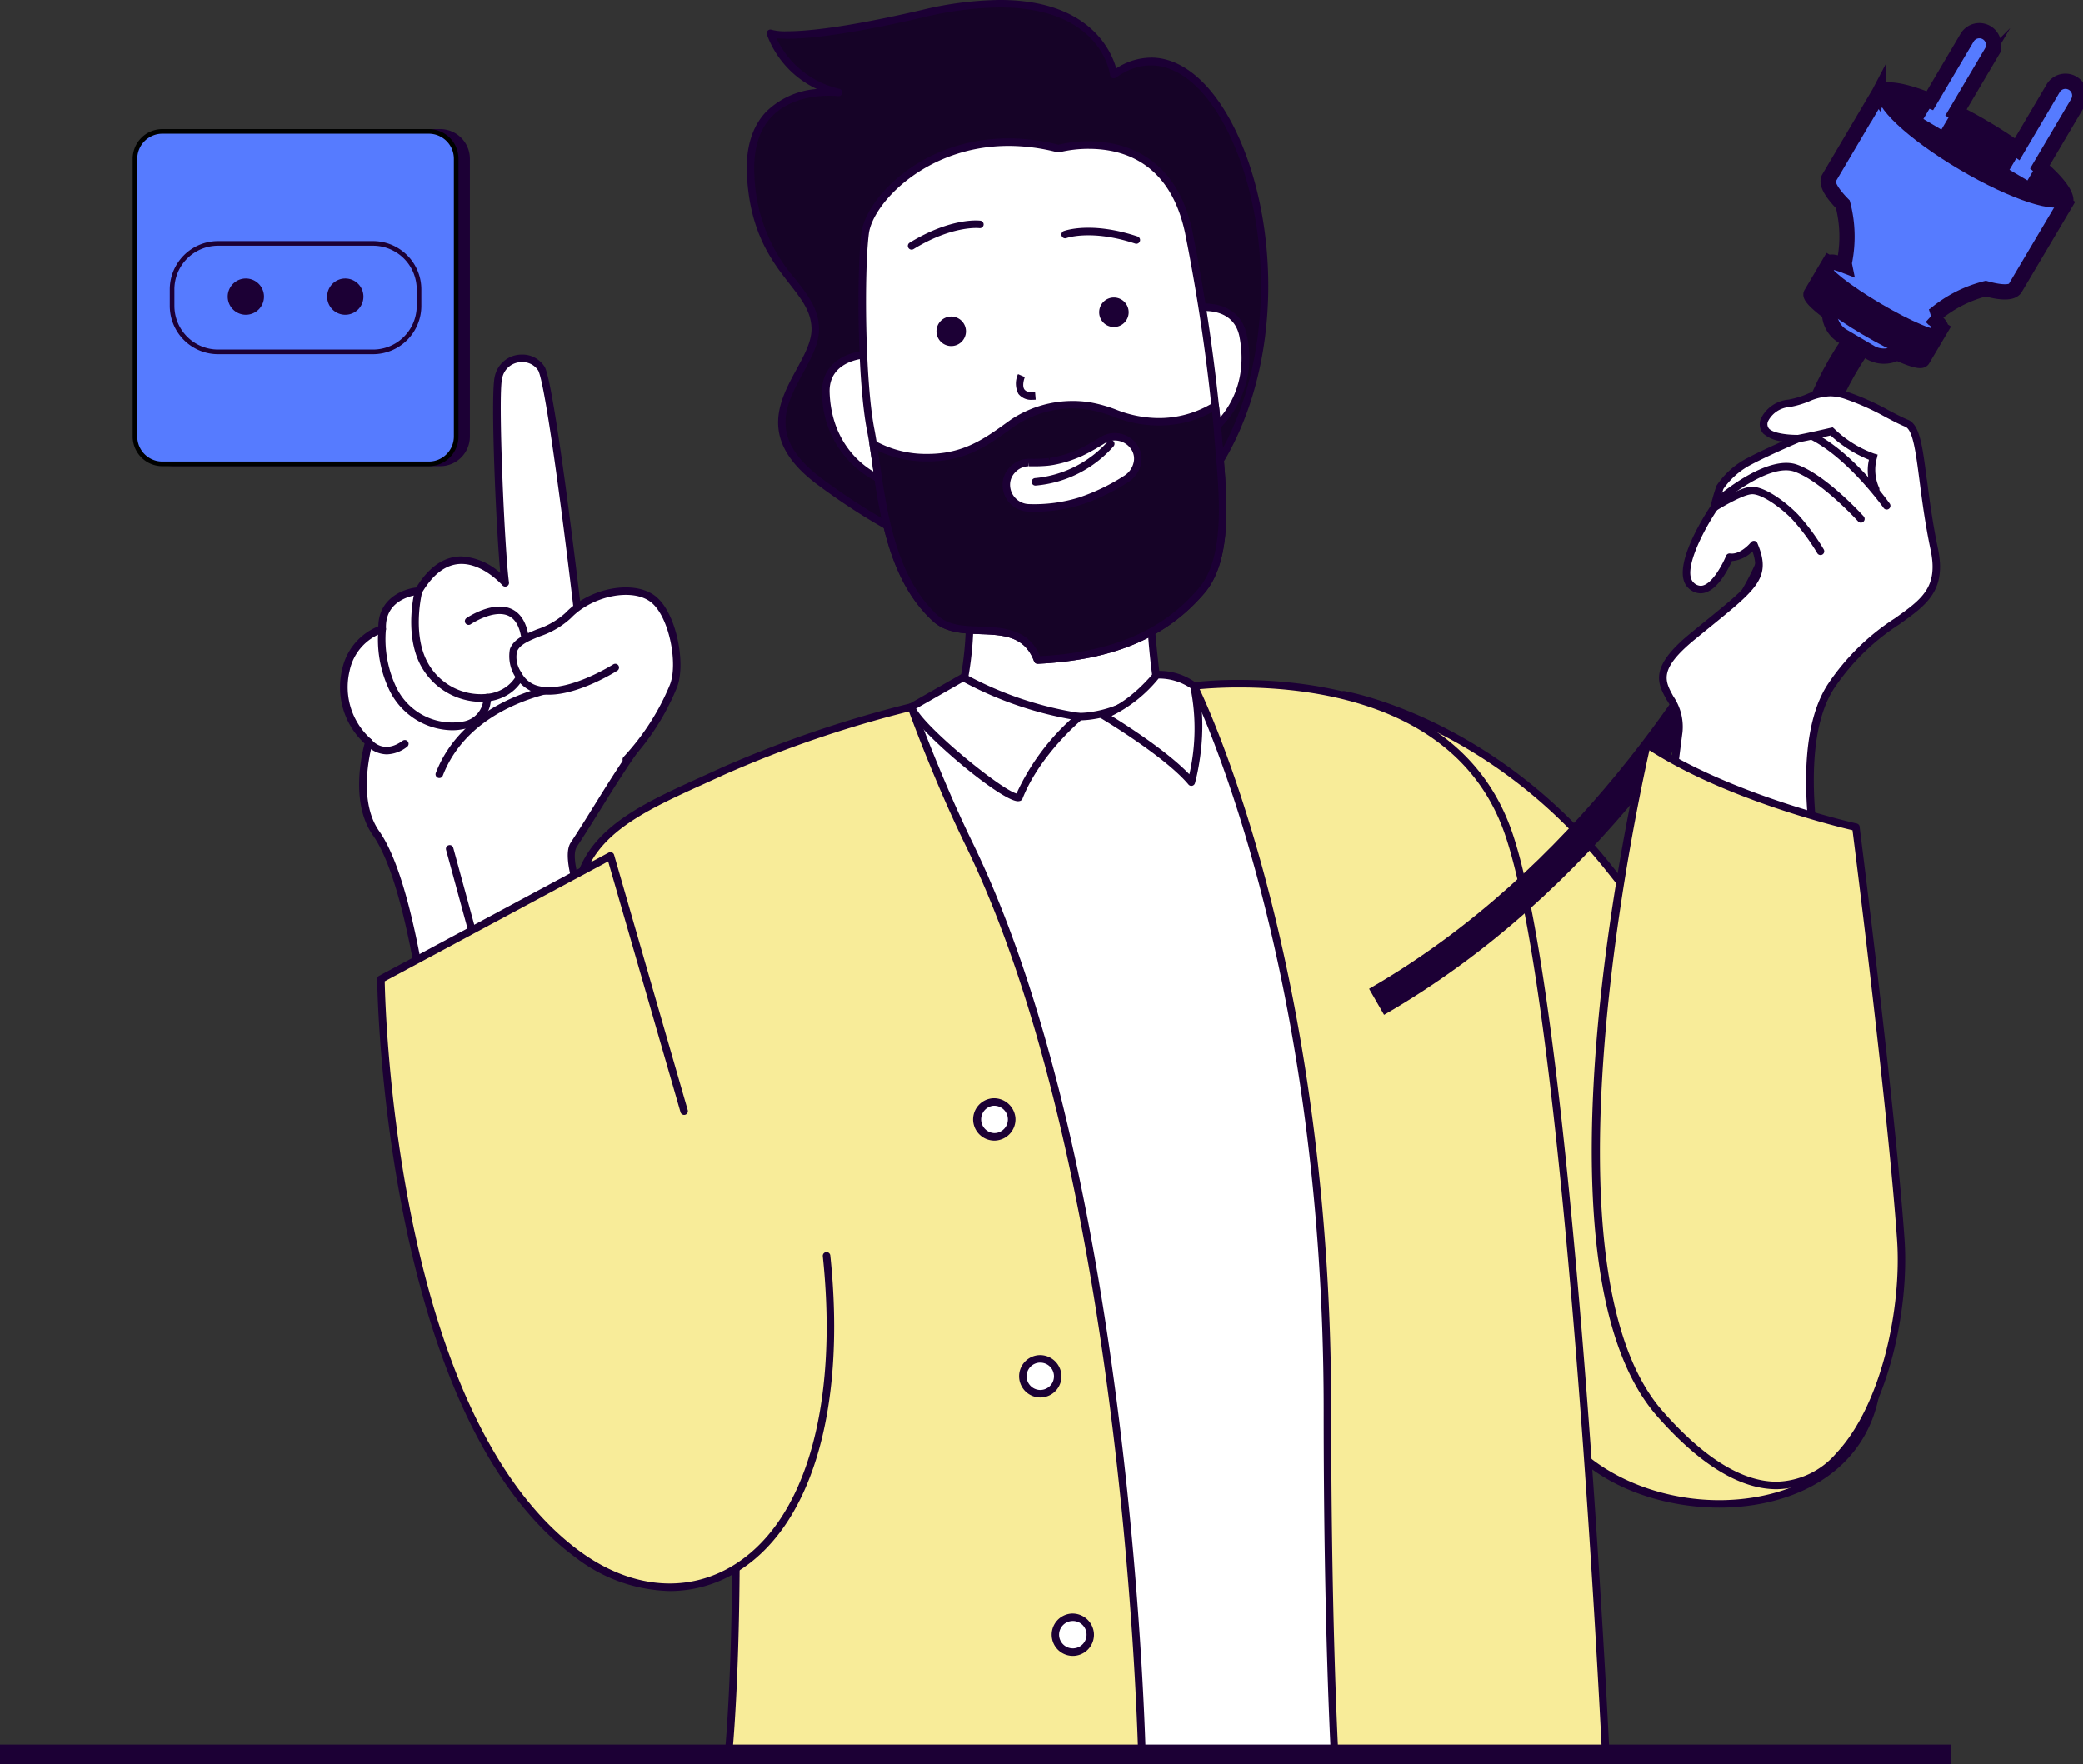 <svg xmlns="http://www.w3.org/2000/svg" xmlns:xlink="http://www.w3.org/1999/xlink" id="Group_1081" data-name="Group 1081" width="273.194" height="231.338" viewBox="0 0 273.194 231.338"><rect x="0" y="0" width="273.194" height="231.338" fill="#333333" stroke="none"/><defs><clipPath id="clip-path"><path id="Path_3510" data-name="Path 3510" d="M0,0H273.194V231.338H0Z" fill="none"></path></clipPath></defs><g id="Mask_Group_31" data-name="Mask Group 31" clip-path="url(#clip-path)"><path id="Path_3427" data-name="Path 3427" d="M47.343,39.283H82.287a3.59,3.59,0,0,1,3.59,3.59V79.292a3.59,3.59,0,0,1-3.59,3.59H47.343a3.59,3.59,0,0,1-3.59-3.59V42.873a3.59,3.59,0,0,1,3.59-3.59" transform="translate(-24.55 -22.042)" fill="#1c0035"></path><path id="Path_3428" data-name="Path 3428" d="M43.064,42.486V78.905A3.9,3.9,0,0,0,46.956,82.8H81.9a3.9,3.9,0,0,0,3.892-3.893V42.486A3.9,3.9,0,0,0,81.9,38.594H46.956a3.9,3.9,0,0,0-3.892,3.892m.605,0A3.291,3.291,0,0,1,46.956,39.2H81.9a3.289,3.289,0,0,1,3.285,3.287V78.905A3.289,3.289,0,0,1,81.9,82.192H46.956a3.291,3.291,0,0,1-3.287-3.287Z" transform="translate(-24.164 -21.656)" fill="#1c0035"></path><path id="Path_3429" data-name="Path 3429" d="M43.933,39.283H78.877a3.59,3.59,0,0,1,3.59,3.59V79.292a3.59,3.59,0,0,1-3.59,3.59H43.933a3.59,3.59,0,0,1-3.59-3.59V42.873a3.59,3.59,0,0,1,3.59-3.59" transform="translate(-22.637 -22.042)" fill="#567bff"></path><path id="Path_3430" data-name="Path 3430" d="M39.654,42.486V78.905A3.9,3.9,0,0,0,43.546,82.8H78.49a3.9,3.9,0,0,0,3.892-3.893V42.486a3.9,3.9,0,0,0-3.892-3.892H43.546a3.9,3.9,0,0,0-3.892,3.892m.605,0A3.291,3.291,0,0,1,43.546,39.2H78.49a3.291,3.291,0,0,1,3.287,3.287V78.905a3.291,3.291,0,0,1-3.287,3.287H43.546a3.291,3.291,0,0,1-3.287-3.287Z" transform="translate(-22.25 -21.656)" fill="#000100"></path><path id="Path_3431" data-name="Path 3431" d="M57.466,72.748H77.794a6.031,6.031,0,0,1,6.031,6.03v2.164a6.032,6.032,0,0,1-6.031,6.031H57.466a6.03,6.03,0,0,1-6.029-6.031V78.778a6.029,6.029,0,0,1,6.029-6.03" transform="translate(-28.862 -40.82)" fill="#567bff"></path><path id="Path_3432" data-name="Path 3432" d="M50.742,78.392v2.164a6.341,6.341,0,0,0,6.334,6.334H77.4a6.341,6.341,0,0,0,6.334-6.334V78.392A6.34,6.34,0,0,0,77.4,72.059H57.076a6.34,6.34,0,0,0-6.334,6.333m.607,0a5.734,5.734,0,0,1,5.726-5.727H77.4a5.734,5.734,0,0,1,5.729,5.727v2.164A5.734,5.734,0,0,1,77.4,86.282H57.076a5.733,5.733,0,0,1-5.726-5.727Z" transform="translate(-28.472 -40.433)" fill="#1c0035"></path><path id="Path_3433" data-name="Path 3433" d="M100.536,83.926A2.075,2.075,0,1,1,98.461,86a2.075,2.075,0,0,1,2.075-2.075" transform="translate(-55.248 -47.092)" fill="#1c0035"></path><path id="Path_3434" data-name="Path 3434" d="M97.772,85.613a2.378,2.378,0,1,0,2.377-2.377,2.38,2.38,0,0,0-2.377,2.377m.605,0a1.772,1.772,0,1,1,1.772,1.773,1.773,1.773,0,0,1-1.772-1.773" transform="translate(-54.861 -46.705)" fill="#1c0035"></path><path id="Path_3435" data-name="Path 3435" d="M70.824,83.926A2.075,2.075,0,1,1,68.749,86a2.077,2.077,0,0,1,2.075-2.075" transform="translate(-38.576 -47.092)" fill="#1c0035"></path><path id="Path_3436" data-name="Path 3436" d="M68.059,85.613a2.378,2.378,0,1,0,2.377-2.377,2.381,2.381,0,0,0-2.377,2.377m.607,0a1.771,1.771,0,1,1,1.77,1.773,1.773,1.773,0,0,1-1.77-1.773" transform="translate(-38.189 -46.705)" fill="#1c0035"></path><path id="Path_3437" data-name="Path 3437" d="M271.919,10.417s-1.609-13.444-25.046-8c-16.935,3.936-19.991,2.587-19.991,2.587a12.4,12.4,0,0,0,8.938,7.762S223.587,11.24,224.293,23.7s8.351,14.229,8.47,19.99-10.349,11.995.587,20.109,35.363,22.731,51.506-1.176C300.495,39.463,286.5-.049,271.919,10.417" transform="translate(-125.837 -0.629)" fill="#160327"></path><path id="Path_3438" data-name="Path 3438" d="M276.18,7.567a8.527,8.527,0,0,0-4.566,1.413C270.978,6.7,268.107,0,256.33,0a45.7,45.7,0,0,0-10.2,1.311c-9.95,2.312-15.082,2.8-17.635,2.8a7.17,7.17,0,0,1-2.044-.181.492.492,0,0,0-.669.6,12.676,12.676,0,0,0,6.553,7.151,10.591,10.591,0,0,0-6.653,2.99c-1.871,1.977-2.714,4.816-2.508,8.439.424,7.5,3.3,11.2,5.618,14.171,1.568,2.011,2.8,3.6,2.848,5.8.035,1.686-.946,3.486-1.984,5.39-2.254,4.14-5.061,9.294,2.77,15.1,10.733,7.965,20.635,12,29.432,12h0c9.154,0,16.816-4.474,22.774-13.3,9.336-13.828,8.4-34.344,2.108-46.19-2.919-5.491-6.67-8.518-10.564-8.518m7.64,54.157c-5.763,8.538-13.15,12.868-21.958,12.866h0c-8.462,0-18.434-4.085-28.845-11.807-7.145-5.3-4.779-9.644-2.492-13.843,1.1-2.023,2.144-3.934,2.1-5.881-.052-2.531-1.444-4.317-3.053-6.387a21.748,21.748,0,0,1-5.416-13.622c-.187-3.342.565-5.936,2.239-7.709,2.276-2.407,5.715-2.768,7.563-2.768a10.261,10.261,0,0,1,1.17.057.5.5,0,0,0,.546-.4.489.489,0,0,0-.372-.565,12.065,12.065,0,0,1-8.252-6.632c1.869.193,6.891.126,19.307-2.758A44.639,44.639,0,0,1,256.33.985c13.219,0,14.432,8.5,14.476,8.863a.491.491,0,0,0,.775.34c4.962-3.564,10.354-1.059,14.3,6.359,6.159,11.588,7.075,31.657-2.056,45.177" transform="translate(-125.21 -0.001)" fill="#1c0035"></path><path id="Path_3439" data-name="Path 3439" d="M357.275,91.927l2.2,16.029s5.6-4.061,4.063-12.3c-.886-4.733-6.259-3.733-6.259-3.733" transform="translate(-200.471 -51.532)" fill="#fff"></path><path id="Path_3440" data-name="Path 3440" d="M356.554,90.8a.492.492,0,1,0,.182.967c.2-.036,4.9-.863,5.682,3.34,1.46,7.812-3.649,11.649-3.867,11.808a.492.492,0,0,0,.578.8,13.009,13.009,0,0,0,4.256-12.785c-.767-4.128-4.808-4.5-6.831-4.127" transform="translate(-199.841 -50.883)" fill="#1c0035"></path><path id="Path_3441" data-name="Path 3441" d="M299.724,204.659c-7.1-3.365-28-2.889-39.426,2.382s-8.927,16.585-5.486,30.961c3.522,14.7,19.587,36.238,20.2,64.786s-.92,41.7-.92,41.7h54.33s6.837-77.828-14.538-121.679c-4.264-8.747-10.069-16.21-14.159-18.146" transform="translate(-141.357 -113.637)" fill="#fff"></path><path id="Path_3442" data-name="Path 3442" d="M299.29,203.583c-2.932-1.386-8.247-2.183-14.588-2.183-9.479,0-19.158,1.75-25.256,4.565-11.98,5.527-9.1,17.574-5.756,31.52,1.193,4.99,3.777,10.664,6.765,17.234,5.8,12.741,13.014,28.6,13.419,47.448.606,28.175-.9,41.5-.916,41.633a.476.476,0,0,0,.119.381.492.492,0,0,0,.368.165h54.33a.49.49,0,0,0,.489-.448c.068-.78,6.6-78.465-14.586-121.939-4.314-8.851-10.23-16.407-14.389-18.376m28.03,139.779h-53.33c.273-2.779,1.408-16.138.866-41.215-.409-19.056-7.671-35.013-13.505-47.835-2.969-6.525-5.535-12.16-6.707-17.057-3.238-13.525-6.033-25.2,5.213-30.4,5.977-2.759,15.5-4.474,24.845-4.474,6.2,0,11.365.762,14.168,2.088,3.972,1.882,9.7,9.25,13.923,17.921,20.232,41.507,15.034,114.545,14.527,120.971" transform="translate(-140.71 -113.008)" fill="#1c0035"></path><path id="Path_3443" data-name="Path 3443" d="M246.782,110.981c.312,8.37,6.666,11.1,6.666,11.1l-1.382-16.119s-5.464.2-5.284,5.018" transform="translate(-138.47 -59.457)" fill="#fff"></path><path id="Path_3444" data-name="Path 3444" d="M253.017,121c-.251-.108-6.077-2.728-6.372-10.669-.16-4.259,4.609-4.5,4.812-4.508a.491.491,0,0,0,.47-.511.459.459,0,0,0-.509-.472c-2.057.077-5.912,1.332-5.756,5.528a13.01,13.01,0,0,0,6.963,11.534.445.445,0,0,0,.195.041.492.492,0,0,0,.2-.942" transform="translate(-137.841 -58.826)" fill="#1c0035"></path><path id="Path_3445" data-name="Path 3445" d="M312.028,173.975l-23.7,3.019a43.911,43.911,0,0,1-1.078,11.517s10.438,3.682,16.7,3.021a15.232,15.232,0,0,0,8.977-4.342s-1.256-9.44-.9-13.215" transform="translate(-161.177 -97.619)" fill="#fff"></path><path id="Path_3446" data-name="Path 3446" d="M311.888,173.393a.486.486,0,0,0-.145-.4.5.5,0,0,0-.407-.136l-23.706,3.021a.5.5,0,0,0-.427.522,43.723,43.723,0,0,1-1.065,11.37.488.488,0,0,0,.314.576c.364.128,8.942,3.127,15.242,3.127a15.5,15.5,0,0,0,1.674-.083,15.749,15.749,0,0,0,9.263-4.47.491.491,0,0,0,.152-.424c-.014-.1-1.243-9.427-.895-13.1m-8.622,17.018a14.877,14.877,0,0,1-1.572.078c-5.365,0-12.7-2.331-14.5-2.933a44.625,44.625,0,0,0,1.014-10.761l22.659-2.887a95.458,95.458,0,0,0,.908,12.461,14.7,14.7,0,0,1-8.507,4.041" transform="translate(-160.548 -96.989)" fill="#1c0035"></path><path id="Path_3447" data-name="Path 3447" d="M300.488,54.267c-3.19-14.866-17.1-10.923-17.1-10.923-14.72-3.8-24.7,6.028-25.347,11.078s-.507,19.5.725,25.8c1.334,6.813,1.563,18.45,8.55,24.78,3.6,3.268,11.006-.855,13.343,5.406,8.481-.4,15.983-2.616,21.5-9.066,4.091-4.786,2.584-14.471,2.11-21.12a247.736,247.736,0,0,0-3.784-25.95" transform="translate(-144.577 -23.843)" fill="#fff"></path><path id="Path_3448" data-name="Path 3448" d="M304.126,79.554a249.228,249.228,0,0,0-3.792-26.019c-2.2-10.255-9.46-11.785-13.592-11.785a16.941,16.941,0,0,0-3.989.458,26.546,26.546,0,0,0-6.514-.837c-11.636,0-18.764,8.046-19.318,12.36-.652,5.038-.541,19.479.728,25.952.255,1.306.474,2.81.7,4.4,1,6.871,2.235,15.426,8,20.65,1.633,1.481,3.926,1.566,6.144,1.648,2.991.111,5.821.216,7.069,3.567a.493.493,0,0,0,.461.32h.022c9.915-.467,16.858-3.4,21.852-9.239,3.7-4.327,3.006-12.336,2.449-18.771-.082-.941-.16-1.848-.223-2.7m-2.973,20.834c-4.747,5.549-11.365,8.377-20.8,8.879-1.546-3.636-4.875-3.76-7.818-3.87-2.137-.08-4.156-.154-5.52-1.393-5.5-4.988-6.714-13.347-7.688-20.064-.232-1.6-.453-3.116-.711-4.447-1.23-6.271-1.347-20.774-.721-25.638.5-3.9,7.435-11.5,18.343-11.5a25.6,25.6,0,0,1,6.393.838.476.476,0,0,0,.255,0,15.858,15.858,0,0,1,3.855-.455c4.687,0,10.677,1.91,12.63,11.007a248.488,248.488,0,0,1,3.775,25.882c.058.861.14,1.774.221,2.72.539,6.25,1.213,14.033-2.216,18.044" transform="translate(-143.942 -23.214)" fill="#1c0035"></path><path id="Path_3449" data-name="Path 3449" d="M305.791,121.1a14.032,14.032,0,0,1-7.634,2.086c-3.766,0-5.906-1.6-8.8-2.058a13.969,13.969,0,0,0-10.114,2.195c-3.179,2.287-6.064,4.569-11.179,4.569a14.228,14.228,0,0,1-7.138-1.781c1.1,6.917,1.843,17.124,8.223,22.909,3.606,3.268,11.008-.858,13.345,5.408,8.481-.4,15.983-2.618,21.5-9.067,4.091-4.786,2.584-14.471,2.11-21.12-.059-.858-.169-1.93-.312-3.14m-11.632,9.555a26.885,26.885,0,0,1-6.112,2.943,20.472,20.472,0,0,1-6.683.877,3.035,3.035,0,0,1-2.976-2.972,3,3,0,0,1,2.976-2.976c.537.015,1.078.014,1.617-.013.243-.011.483-.027.726-.049.06-.006.22-.024.359-.04s.351-.054.418-.066c.223-.041.449-.087.669-.138.444-.1.881-.22,1.313-.359s.836-.307,1.254-.456c.063-.03.128-.061.195-.089q.322-.149.637-.309c.892-.449,1.756-.957,2.605-1.49a2.974,2.974,0,1,1,3,5.135" transform="translate(-146.408 -67.869)" fill="#160327"></path><path id="Path_3450" data-name="Path 3450" d="M312.6,129.828c-.963.605-1.78,1.072-2.566,1.467-.205.1-.413.2-.617.3l-.641.252c-.251.1-.5.19-.758.272q-.624.2-1.271.348c-.215.05-.431.1-.648.134l-.316.051.076.485-.23-.465-.262.029c-.236.02-.473.036-.707.047-.528.027-1.056.027-1.583.014H303a3.437,3.437,0,0,0-2.454,1.1,3.287,3.287,0,0,0-.948,2.391,3.506,3.506,0,0,0,3.452,3.443c.206,0,.414.007.619.007a20.557,20.557,0,0,0,6.225-.907,27.264,27.264,0,0,0,6.223-3,3.7,3.7,0,0,0,1.629-2.322,3.183,3.183,0,0,0-.407-2.428,3.584,3.584,0,0,0-4.743-1.217m4.189,3.431a2.747,2.747,0,0,1-1.189,1.7,26.23,26.23,0,0,1-6,2.889,19.97,19.97,0,0,1-6.523.856,2.539,2.539,0,0,1-2.493-2.5,2.3,2.3,0,0,1,.675-1.667,2.454,2.454,0,0,1,1.744-.794v-.493l.05.493c.553.016,1.1.013,1.653-.014.253-.011.5-.029.747-.05l.286-.031c.007,0,.188-.025.195-.027l.342-.054c.232-.043.463-.091.691-.143q.685-.155,1.351-.369c.273-.088.539-.189.81-.291l.7-.276q.328-.153.65-.315c.816-.409,1.657-.891,2.646-1.512a2.581,2.581,0,0,1,3.393.916,2.188,2.188,0,0,1,.273,1.681" transform="translate(-168.106 -72.59)" fill="#1c0035"></path><path id="Path_3451" data-name="Path 3451" d="M305.964,123.59c-.058-.864-.169-1.944-.314-3.164a.486.486,0,0,0-.277-.385.493.493,0,0,0-.474.027,13.529,13.529,0,0,1-7.37,2.01,15.4,15.4,0,0,1-5.421-1.125,18.621,18.621,0,0,0-3.3-.926,14.664,14.664,0,0,0-10.478,2.281l-.49.352c-2.937,2.12-5.709,4.123-10.4,4.123a13.754,13.754,0,0,1-6.9-1.716.492.492,0,0,0-.522.024.486.486,0,0,0-.205.481c.126.808.249,1.66.377,2.545,1,6.873,2.235,15.425,8,20.651,1.63,1.481,3.926,1.566,6.144,1.648,2.991.111,5.819.216,7.069,3.567a.49.49,0,0,0,.461.32h.021c9.915-.467,16.858-3.4,21.852-9.239,3.7-4.327,3.006-12.336,2.449-18.771-.082-.941-.16-1.848-.223-2.7m-2.973,20.834c-4.747,5.549-11.361,8.377-20.8,8.879-1.546-3.636-4.875-3.76-7.822-3.87-2.135-.08-4.151-.154-5.518-1.393-5.5-4.99-6.713-13.349-7.688-20.065-.078-.545-.156-1.077-.232-1.595a15.018,15.018,0,0,0,6.5,1.387c5.013,0,7.914-2.094,10.98-4.309l.485-.351A13.642,13.642,0,0,1,288.654,121a17.662,17.662,0,0,1,3.129.881,16.174,16.174,0,0,0,5.746,1.18,14.693,14.693,0,0,0,7.228-1.766c.1.9.178,1.7.228,2.365.058.862.14,1.774.221,2.72.539,6.25,1.213,14.033-2.216,18.044" transform="translate(-145.78 -67.249)" fill="#1c0035"></path><path id="Path_3452" data-name="Path 3452" d="M318.3,131.712a14.647,14.647,0,0,1-9.518,4.8.492.492,0,0,0,.019.984h.02a15.363,15.363,0,0,0,10.22-5.14.491.491,0,1,0-.74-.644" transform="translate(-172.999 -73.81)" fill="#1c0035"></path><path id="Path_3453" data-name="Path 3453" d="M327.19,69.222c-6.077-2.027-9.548-.769-9.7-.715a.493.493,0,0,0,.346.923c.035-.015,3.318-1.182,9.04.725a.492.492,0,0,0,.31-.933" transform="translate(-177.972 -38.196)" fill="#1c0035"></path><path id="Path_3454" data-name="Path 3454" d="M280.8,65.931c-.149-.019-3.811-.465-9.282,2.885a.493.493,0,0,0-.16.676.487.487,0,0,0,.418.235.482.482,0,0,0,.257-.074c5.137-3.146,8.6-2.754,8.639-2.747a.5.5,0,0,0,.55-.424.492.492,0,0,0-.422-.551" transform="translate(-152.221 -36.978)" fill="#1c0035"></path><path id="Path_3455" data-name="Path 3455" d="M282.408,95.717a1.442,1.442,0,1,0,1.438,1.441,1.443,1.443,0,0,0-1.438-1.441" transform="translate(-157.652 -53.708)" fill="#1c0035"></path><path id="Path_3456" data-name="Path 3456" d="M281.779,94.6a1.934,1.934,0,1,0,1.932,1.933,1.937,1.937,0,0,0-1.932-1.933m0,2.883a.95.95,0,1,1,.948-.951.95.95,0,0,1-.948.951" transform="translate(-157.023 -53.079)" fill="#1c0035"></path><path id="Path_3457" data-name="Path 3457" d="M331.038,90.037a1.442,1.442,0,1,0,1.444,1.443,1.44,1.44,0,0,0-1.444-1.443" transform="translate(-184.941 -50.521)" fill="#1c0035"></path><path id="Path_3458" data-name="Path 3458" d="M330.41,88.914a1.935,1.935,0,1,0,1.936,1.935,1.936,1.936,0,0,0-1.936-1.935m0,2.885a.95.95,0,1,1,.951-.95.95.95,0,0,1-.951.95" transform="translate(-184.313 -49.891)" fill="#1c0035"></path><path id="Path_3459" data-name="Path 3459" d="M216.076,211.27a150.05,150.05,0,0,0-24.652,8.388C180,224.929,169.3,228.535,172.739,242.91c3.522,14.7,19.587,36.238,20.2,64.787s-.923,41.7-.923,41.7h54.33s-1.341-76.338-22.716-120.189c-4.262-8.749-7.556-17.934-7.556-17.934" transform="translate(-96.558 -118.546)" fill="#f8ec99"></path><path id="Path_3460" data-name="Path 3460" d="M215.9,210.475a.5.5,0,0,0-.576-.316,152.3,152.3,0,0,0-24.745,8.42c-.825.381-1.648.756-2.46,1.124-10.616,4.808-19.786,8.961-16.5,22.69,1.193,4.99,3.777,10.664,6.766,17.234,5.8,12.741,13.013,28.6,13.419,47.448.606,28.175-.9,41.5-.916,41.633a.484.484,0,0,0,.119.381.491.491,0,0,0,.368.165h54.331a.5.5,0,0,0,.351-.145.506.506,0,0,0,.14-.355c-.015-.763-1.587-76.949-22.761-120.4-4.2-8.621-7.506-17.791-7.539-17.882m-23.976,137.8c.273-2.779,1.408-16.138.866-41.215-.409-19.056-7.671-35.013-13.505-47.835-2.97-6.525-5.536-12.16-6.709-17.057-3.1-12.938,5.306-16.745,15.948-21.564.814-.37,1.642-.745,2.467-1.126a149.755,149.755,0,0,1,24.137-8.251c.693,1.9,3.708,9.943,7.428,17.564,20.178,41.4,22.475,112.791,22.648,119.485Z" transform="translate(-95.917 -117.916)" fill="#1c0035"></path><path id="Path_3461" data-name="Path 3461" d="M401.548,207.617l11.29,67.648c2.917,4.485,12.16,20.749,16.106,27.586,8.45,14.636,38.354,15.32,42.243-3.045,3.71-17.538-22.12-53.557-35.013-69.646-15.612-19.471-34.626-22.543-34.626-22.543" transform="translate(-225.313 -116.496)" fill="#f8ec99"></path><path id="Path_3462" data-name="Path 3462" d="M401,206.5a.491.491,0,0,0-.156.97c.189.032,19.006,3.262,34.32,22.365,6.551,8.169,39.006,49.9,34.915,69.236-1.492,7.05-7.138,11.857-15.487,13.182-10.4,1.655-21.511-2.769-25.845-10.282-.829-1.434-1.889-3.281-3.075-5.345-4.53-7.894-10.735-18.7-13.049-22.264a.492.492,0,0,0-.825.537c2.3,3.534,8.5,14.33,13.02,22.216,1.187,2.066,2.246,3.913,3.071,5.347,4.409,7.632,13.822,11.114,22.3,11.114a29.349,29.349,0,0,0,4.554-.351c8.776-1.394,14.713-6.479,16.3-13.951,4.182-19.766-28.513-61.824-35.11-70.055-15.55-19.4-34.74-22.69-34.932-22.72" transform="translate(-224.685 -115.867)" fill="#1c0035"></path><path id="Path_3463" data-name="Path 3463" d="M356.8,204.6s17.5,34.365,17.5,94.9c0,29.144.979,45.969.979,45.969H410.84s-4.554-97.807-12.812-121.629C389.885,200.345,356.8,204.6,356.8,204.6" transform="translate(-200.206 -114.636)" fill="#f8ec99"></path><path id="Path_3464" data-name="Path 3464" d="M397.864,223.051c-5.992-17.29-24.979-19.874-35.762-19.874a50.986,50.986,0,0,0-5.995.308.5.5,0,0,0-.37.255.489.489,0,0,0,0,.455c.174.342,17.447,34.974,17.447,94.679,0,28.825.973,45.832.984,46a.49.49,0,0,0,.489.463h35.582a.491.491,0,0,0,.489-.494.477.477,0,0,0-.03-.173c-.208-4.407-4.8-98.438-12.832-121.618m-22.744,121.3c-.154-2.9-.953-19.316-.953-45.477,0-55.524-14.9-89.491-17.248-94.487.938-.089,2.783-.225,5.183-.225,10.521,0,29.039,2.5,34.833,19.211,7.831,22.595,12.385,113.276,12.76,120.977Z" transform="translate(-199.576 -114.005)" fill="#1c0035"></path><path id="Path_3465" data-name="Path 3465" d="M304.675,113.829c-.329-.454-.065-1.354.052-1.633l-.9-.387a2.94,2.94,0,0,0,.054,2.595,2.149,2.149,0,0,0,1.858.773c.132,0,.269-.007.412-.02l-.083-.98c-.492.042-1.122.014-1.388-.348" transform="translate(-170.313 -62.738)" fill="#1c0035"></path><path id="Path_3466" data-name="Path 3466" d="M132.876,170.871c3.112-4.752,4.7-7.708,8.277-12.871,5.462-7.875-7.753-17.589-7.753-17.589s-3.4-29.159-4.734-31.923a3.116,3.116,0,0,0-5.642,1.029c-.661,2.186.323,23.163.864,27.014,0,0-6.378-7.363-11.357,1.074,0,0-4.979.347-4.771,4.979A7.266,7.266,0,0,0,103,147.967a9.69,9.69,0,0,0,3.019,9.468s-2.263,7.394.936,11.933c5.8,8.225,8.039,37.2,8.039,37.2l27.48-10.135s-12.037-21.843-9.6-25.559" transform="translate(-57.632 -60.088)" fill="#fff"></path><path id="Path_3467" data-name="Path 3467" d="M135.862,165.444c1.495-2.411,2.907-4.686,5.062-7.79,5.386-7.766-6.06-16.892-7.7-18.136-.334-2.845-3.448-29.161-4.754-31.873a3.426,3.426,0,0,0-3.067-1.677,3.6,3.6,0,0,0-3.493,2.779c-.637,2.12.149,19.87.7,25.858a8.282,8.282,0,0,0-5.1-2.17c-2.272,0-4.26,1.371-5.916,4.074-1.869.221-4.931,1.516-4.975,5.094a7.825,7.825,0,0,0-4.738,5.618,10.047,10.047,0,0,0,2.938,9.75c-.4,1.481-1.871,7.85,1.1,12.054,5.651,8.022,7.922,36.665,7.946,36.953a.484.484,0,0,0,.223.373.5.5,0,0,0,.269.08.452.452,0,0,0,.169-.033l27.483-10.133a.493.493,0,0,0,.29-.29.471.471,0,0,0-.033-.407c-4.779-8.676-11.285-22.508-9.617-25.055,1.236-1.889,2.23-3.493,3.209-5.068m5.274,30.095L114.8,205.252c-.375-4.44-2.677-29.142-8.069-36.793-3.024-4.288-.894-11.437-.87-11.506a.493.493,0,0,0-.158-.526,9.1,9.1,0,0,1-2.854-8.968,6.728,6.728,0,0,1,4.407-5.026.493.493,0,0,0,.366-.5c-.182-4.091,4.13-4.453,4.312-4.468a.488.488,0,0,0,.392-.238c1.49-2.527,3.238-3.807,5.2-3.807,2.89,0,5.34,2.776,5.365,2.807a.493.493,0,0,0,.574.124.487.487,0,0,0,.286-.516c-.561-3.968-1.481-24.819-.884-26.8a2.6,2.6,0,0,1,2.549-2.08,2.451,2.451,0,0,1,2.179,1.12c1.029,2.129,3.517,21.712,4.689,31.77a.491.491,0,0,0,.2.34c.128.093,12.769,9.516,7.636,16.912-2.165,3.123-3.584,5.412-5.087,7.836-.97,1.563-1.962,3.162-3.194,5.044-2.391,3.651,7.225,21.743,9.306,25.566" transform="translate(-56.997 -59.46)" fill="#1c0035"></path><path id="Path_3468" data-name="Path 3468" d="M134.215,252.883a.481.481,0,0,0-.6-.345.487.487,0,0,0-.345.6l3.647,13.38a.492.492,0,0,0,.477.362.567.567,0,0,0,.13-.016.491.491,0,0,0,.342-.6Z" transform="translate(-74.767 -141.69)" fill="#1c0035"></path><path id="Path_3469" data-name="Path 3469" d="M136.167,178.4c-2.462-1.256-5.884,1.031-6.027,1.131a.491.491,0,1,0,.55.814c.032-.022,3.086-2.064,5.031-1.067,1.078.552,1.661,1.99,1.726,4.268.089,3.1-1.364,5.228-3.991,5.839a7.952,7.952,0,0,1-8.669-4.539c-1.713-3.781-.468-8.684-.457-8.732a.492.492,0,1,0-.951-.251c-.056.216-1.347,5.284.511,9.388a9.074,9.074,0,0,0,8.154,5.273,7.183,7.183,0,0,0,1.633-.182c3.081-.713,4.858-3.264,4.756-6.824-.078-2.666-.84-4.39-2.266-5.117" transform="translate(-68.955 -98.473)" fill="#1c0035"></path><path id="Path_3470" data-name="Path 3470" d="M127.246,195.837a.491.491,0,0,0-.476.5,3.174,3.174,0,0,1-2.749,3.144,8.134,8.134,0,0,1-8.79-4.751,14.689,14.689,0,0,1-1.25-7.329.491.491,0,1,0-.972-.14,15.379,15.379,0,0,0,1.325,7.872,9.314,9.314,0,0,0,8.32,5.481,7.067,7.067,0,0,0,1.59-.176,4.059,4.059,0,0,0,3.508-4.128.5.5,0,0,0-.507-.479" transform="translate(-63.367 -104.84)" fill="#1c0035"></path><path id="Path_3471" data-name="Path 3471" d="M114,220.924c-2.447,1.8-3.924.078-4.085-.126a.493.493,0,0,0-.777.607,3.788,3.788,0,0,0,2.763,1.314,4.51,4.51,0,0,0,2.684-1,.493.493,0,0,0-.585-.793" transform="translate(-61.182 -123.787)" fill="#1c0035"></path><path id="Path_3472" data-name="Path 3472" d="M131.282,216.733l16.236-11.454s-12.353,1.394-16.236,11.454" transform="translate(-73.664 -115.184)" fill="#fff"></path><path id="Path_3473" data-name="Path 3473" d="M146.831,204.161c-.128.018-12.693,1.548-16.639,11.766a.491.491,0,1,0,.916.355c3.731-9.657,15.712-11.129,15.832-11.142a.487.487,0,0,0,.433-.546.482.482,0,0,0-.541-.433" transform="translate(-73.033 -114.556)" fill="#1c0035"></path><path id="Path_3474" data-name="Path 3474" d="M153.6,289.227l-9.657-33.473-30.1,16.154s.362,56.719,25.752,75.4c16.065,11.82,36.774-.293,32.689-39.108Z" transform="translate(-63.879 -143.507)" fill="#f8ec99"></path><path id="Path_3475" data-name="Path 3475" d="M171.6,307.081a.493.493,0,0,0-.44.541c2.1,19.97-2.441,35.217-12.152,40.785-6.023,3.45-13.222,2.681-19.755-2.122C115.3,328.655,113.8,276.017,113.71,271.573l29.3-15.725,9.49,32.888a.492.492,0,0,0,.946-.273l-9.657-33.473a.494.494,0,0,0-.284-.316.5.5,0,0,0-.424.019l-30.1,16.153a.491.491,0,0,0-.258.436c0,.571.656,57.183,25.951,75.795a21.047,21.047,0,0,0,12.41,4.45,16.748,16.748,0,0,0,8.418-2.267c10.062-5.769,14.785-21.373,12.641-41.741a.5.5,0,0,0-.539-.438" transform="translate(-63.25 -142.879)" fill="#1c0035"></path><path id="Path_3476" data-name="Path 3476" d="M272.319,206.3c.951,2.694,12.671,12.368,14.136,11.833,2.364-5.99,7.92-10.556,7.92-10.556a45.946,45.946,0,0,1-15.247-5.167Z" transform="translate(-152.801 -113.573)" fill="#fff"></path><path id="Path_3477" data-name="Path 3477" d="M293.816,206.464a45.945,45.945,0,0,1-15.067-5.1.494.494,0,0,0-.5,0l-6.807,3.887a.49.49,0,0,0-.221.592c.964,2.733,12.18,12.184,14.46,12.184a.912.912,0,0,0,.305-.05.485.485,0,0,0,.288-.281c2.291-5.8,7.723-10.315,7.779-10.359a.492.492,0,0,0-.243-.866m-8.32,10.543c-2.034-.535-11.56-8.282-13.17-11.132l6.173-3.526a47.552,47.552,0,0,0,14.135,4.923,29.977,29.977,0,0,0-7.138,9.735" transform="translate(-152.172 -112.948)" fill="#1c0035"></path><path id="Path_3478" data-name="Path 3478" d="M336.685,201.627s-3.322,4.245-7.073,5.289c0,0,8.4,4.981,11.6,8.793,0,0,1.875-6.616.337-12.6a7.609,7.609,0,0,0-4.86-1.477" transform="translate(-184.949 -113.135)" fill="#fff"></path><path id="Path_3479" data-name="Path 3479" d="M341.241,202.1a8.066,8.066,0,0,0-5.187-1.6.483.483,0,0,0-.385.19c-.035.039-3.266,4.128-6.82,5.12a.49.49,0,0,0-.119.9c.084.05,8.363,4.978,11.469,8.686a.5.5,0,0,0,.377.175.438.438,0,0,0,.1-.013.482.482,0,0,0,.369-.344c.08-.277,1.895-6.816.342-12.865a.481.481,0,0,0-.15-.244m-.921,11.95c-2.854-2.98-8.1-6.354-10.2-7.649a18.342,18.342,0,0,0,6.163-4.916,7.434,7.434,0,0,1,4.19,1.265,26.809,26.809,0,0,1-.158,11.3" transform="translate(-184.318 -112.504)" fill="#1c0035"></path><path id="Path_3480" data-name="Path 3480" d="M294.031,329.283a2.286,2.286,0,1,0,2.452,2.107,2.278,2.278,0,0,0-2.452-2.107" transform="translate(-163.798 -184.761)" fill="#fff"></path><path id="Path_3481" data-name="Path 3481" d="M293.365,328.163a2.781,2.781,0,0,0-2.562,2.98,2.789,2.789,0,0,0,2.768,2.569c.071,0,.14,0,.21-.009a2.785,2.785,0,0,0,2.564-2.98,2.827,2.827,0,0,0-2.98-2.56m.342,4.559-.136.007a1.8,1.8,0,0,1-.133-3.586l.139,0a1.794,1.794,0,0,1,.13,3.582" transform="translate(-163.169 -184.132)" fill="#1c0035"></path><path id="Path_3482" data-name="Path 3482" d="M307.774,406.033a2.286,2.286,0,1,0,2.452,2.108,2.281,2.281,0,0,0-2.452-2.108" transform="translate(-171.509 -227.826)" fill="#fff"></path><path id="Path_3483" data-name="Path 3483" d="M307.11,404.914a2.774,2.774,0,0,0-2.56,2.978,2.786,2.786,0,0,0,2.766,2.571c.073,0,.143,0,.212-.009a2.777,2.777,0,0,0,2.562-2.978,2.809,2.809,0,0,0-2.98-2.562m1.57,3.94a1.786,1.786,0,0,1-1.226.619l-.138.007a1.8,1.8,0,0,1-1.785-1.661,1.795,1.795,0,0,1,1.655-1.923l.137,0a1.793,1.793,0,0,1,1.358,2.963" transform="translate(-170.882 -227.198)" fill="#1c0035"></path><path id="Path_3484" data-name="Path 3484" d="M317.5,483.249a2.286,2.286,0,1,0,2.452,2.108,2.287,2.287,0,0,0-2.452-2.108" transform="translate(-176.967 -271.153)" fill="#fff"></path><path id="Path_3485" data-name="Path 3485" d="M316.84,482.128a2.778,2.778,0,0,0,.2,5.548c.072,0,.141,0,.212-.007a2.778,2.778,0,0,0,2.56-2.98,2.817,2.817,0,0,0-2.976-2.562m.34,4.561-.137,0a1.8,1.8,0,0,1-1.789-1.659,1.8,1.8,0,0,1,1.657-1.923l.136-.007a1.794,1.794,0,0,1,.132,3.584" transform="translate(-176.339 -270.523)" fill="#1c0035"></path><path id="Path_3486" data-name="Path 3486" d="M171.66,177.729c-2.638-2.163-8.206-1.061-11.221,2.1s-9.453,2.211-6.581,7.667,12.777-.862,12.777-.862l1.436,12.058a31.635,31.635,0,0,0,6.172-9.618c1.094-2.735.052-9.178-2.583-11.342" transform="translate(-85.927 -99.095)" fill="#fff"></path><path id="Path_3487" data-name="Path 3487" d="M171.342,176.743c-2.785-2.285-8.674-1.226-11.886,2.135a10.364,10.364,0,0,1-3.714,2.146c-1.583.647-3.077,1.258-3.567,2.6a5.1,5.1,0,0,0,3.478,5.78c4.171,1.107,10.357-2.8,10.618-2.96a.493.493,0,0,0-.528-.832c-.063.039-6.077,3.835-9.839,2.842a3.406,3.406,0,0,1-2.239-1.793,3.509,3.509,0,0,1-.565-2.7c.34-.929,1.579-1.436,3.015-2.02a11.305,11.305,0,0,0,4.054-2.378c2.839-2.973,8.165-4.009,10.551-2.054,2.4,1.973,3.506,8.108,2.438,10.776a31.435,31.435,0,0,1-6.064,9.456.49.49,0,0,0,0,.7.488.488,0,0,0,.7,0,31.887,31.887,0,0,0,6.285-9.785c1.2-3.006-.008-9.67-2.733-11.9" transform="translate(-85.299 -98.49)" fill="#1c0035"></path><path id="Path_3488" data-name="Path 3488" d="M461.667,131.984c2.726-4.764,4.088-9.708,5.405-14.49,1.827-6.632,3.717-13.486,9.315-20.515L473.3,94.521c-6.1,7.658-8.1,14.911-10.031,21.925-1.311,4.756-2.546,9.249-5.027,13.577l-.09.155c-6.061,10.582-21.612,36.767-49.021,52.532l1.964,3.417c28.334-16.3,44.122-42.89,50.482-53.989Z" transform="translate(-229.569 -53.037)" fill="#1c0035"></path><path id="Path_3489" data-name="Path 3489" d="M556.736,95.743l-9.7-5.732a.173.173,0,0,0-.013.028,3.584,3.584,0,0,0,1.421,4.567l3.589,2.12a3.58,3.58,0,0,0,4.685-.959Z" transform="translate(-306.759 -50.506)" fill="#567bff"></path><path id="Path_3490" data-name="Path 3490" d="M558.162,87.294l-14.617-8.633-2.372,4.015c-.327.553,2.679,2.934,6.712,5.314s7.569,3.869,7.9,3.314c.013-.019,2.379-4.01,2.379-4.01" transform="translate(-303.645 -44.138)" fill="#1c0035"></path><path id="Path_3491" data-name="Path 3491" d="M554.512,81.759c-4.035-2.382-7.573-3.866-7.9-3.314s2.68,2.934,6.717,5.317,7.568,3.866,7.894,3.314-2.679-2.935-6.711-5.317" transform="translate(-306.697 -43.952)" fill="#567bff"></path><path id="Path_3492" data-name="Path 3492" d="M559.917,64.306,549.69,58.263s1.639,3.344.66,8.722a1.5,1.5,0,0,0,.73,1.55l9.4,5.555a1.548,1.548,0,0,0,1.763-.158,15.031,15.031,0,0,1,7.9-3.588Z" transform="translate(-308.437 -32.692)" fill="#567bff"></path><path id="Path_3493" data-name="Path 3493" d="M577.325,42.649,552.883,28.211s-6.449,10.92-6.484,10.977c-.889,1.509,3.853,5.964,10.6,9.949s12.938,5.989,13.829,4.477l6.5-10.965" transform="translate(-306.531 -15.83)" fill="#567bff"></path><path id="Path_3494" data-name="Path 3494" d="M575.109,31.864c-6.746-3.982-12.938-5.99-13.828-4.478s3.853,5.966,10.6,9.949,12.938,5.99,13.827,4.478-3.85-5.965-10.6-9.949" transform="translate(-314.881 -15.084)" fill="#1c0035"></path><path id="Path_3495" data-name="Path 3495" d="M607.9,24.565a1.874,1.874,0,0,0-2.564.658l-6.418,10.87,3.219,1.9,6.42-10.869a1.869,1.869,0,0,0-.657-2.561" transform="translate(-336.057 -13.638)" fill="#567bff"></path><path id="Path_3496" data-name="Path 3496" d="M607.9,24.565a1.874,1.874,0,0,0-2.564.658l-6.418,10.87,3.219,1.9,6.42-10.869A1.869,1.869,0,0,0,607.9,24.565Z" transform="translate(-336.057 -13.638)" fill="none" stroke="#1c0035" stroke-miterlimit="10" stroke-width="1"></path><path id="Path_3497" data-name="Path 3497" d="M582.184,9.379a1.868,1.868,0,0,0-2.559.658L573.2,20.909l3.221,1.9,6.422-10.87a1.872,1.872,0,0,0-.661-2.561" transform="translate(-321.631 -5.117)" fill="#567bff"></path><path id="Path_3498" data-name="Path 3498" d="M582.184,9.379a1.868,1.868,0,0,0-2.559.658L573.2,20.909l3.221,1.9,6.422-10.87A1.872,1.872,0,0,0,582.184,9.379Z" transform="translate(-321.631 -5.117)" fill="none" stroke="#1c0035" stroke-miterlimit="10" stroke-width="1"></path><path id="Path_3499" data-name="Path 3499" d="M575.484,16.044a1.874,1.874,0,0,0-2.564.658l-4.723,8c-1.3-.932-2.758-1.881-4.323-2.8-1.264-.746-2.508-1.423-3.7-2.02l4.689-7.936a1.87,1.87,0,0,0-3.221-1.9l-4.894,8.285c-3.527-1.42-6.145-1.846-6.7-.9a.747.747,0,0,0-.038.085L550,17.5s-6.449,10.92-6.484,10.977c-.394.668.319,1.915,1.819,3.442a16.675,16.675,0,0,1,.225,7.493,1.428,1.428,0,0,0,.007.534c-1.12-.429-1.862-.572-2-.334-.006.01,0,.024-.007.035l-.009-.005-2.372,4.015c-.192.325.772,1.283,2.414,2.5a3.549,3.549,0,0,0,1.739,3.061l3.59,2.12a3.549,3.549,0,0,0,3.523.046c1.853.847,3.152,1.227,3.344.9.013-.019,2.379-4.01,2.379-4.01l-.018-.011c.008-.008.022-.012.027-.022.141-.24-.343-.822-1.263-1.6a1.608,1.608,0,0,0,.538-.287,16.667,16.667,0,0,1,6.625-3.377c2.05.571,3.476.589,3.87-.078l6.5-10.965-.025-.015a.711.711,0,0,0,.056-.075c.51-.862-.816-2.682-3.3-4.825l4.97-8.416A1.869,1.869,0,0,0,575.484,16.044Z" transform="translate(-303.645 -5.117)" fill="none" stroke="#1c0035" stroke-miterlimit="10" stroke-width="2"></path><path id="Path_3500" data-name="Path 3500" d="M528.835,121.335c-2.049-.835-4.652-2.612-7.991-3.676s-4.609.612-7.418,1.066-3.972,2.593-3,3.644,4.194.984,4.194.984-4.1,1.748-6.38,2.962a10.467,10.467,0,0,0-3.87,3.417,26.32,26.32,0,0,0-.762,2.658s-5.44,8.076-3.008,10.232c2.6,2.3,5.02-3.72,5.02-3.72,1.654.236,3.189-1.655,3.189-1.655,1.93,4.559-.208,5.6-8.1,12.093s-1.05,7.19-1.754,12.453-2.1,17.358-2.1,17.358c9.83,15.786,23.065,12.034,23.065,12.034s-7.717-24.976-1.018-35.331,15.459-8.962,13.559-18-1.572-15.688-3.623-16.523" transform="translate(-278.789 -65.825)" fill="#fff"></path><path id="Path_3501" data-name="Path 3501" d="M530.864,128.1c-.585-4.5-.936-7.219-2.474-7.845-.739-.3-1.585-.746-2.48-1.216a33.587,33.587,0,0,0-5.551-2.474,7.223,7.223,0,0,0-2.2-.369,8.23,8.23,0,0,0-3.079.717,11.782,11.782,0,0,1-2.37.7,4.451,4.451,0,0,0-3.626,2.533,1.868,1.868,0,0,0,.338,1.929,4.39,4.39,0,0,0,2.512,1.008c-1.386.616-3.257,1.474-4.563,2.17a10.767,10.767,0,0,0-4.08,3.631,22.848,22.848,0,0,0-.777,2.677c-.768,1.154-5.492,8.485-2.88,10.8a2.333,2.333,0,0,0,1.555.65c2.057,0,3.626-3.132,4.11-4.228A4.338,4.338,0,0,0,508,137.511c1.13,3.207-.342,4.4-6.01,9.009-.682.555-1.423,1.157-2.224,1.815-5.368,4.413-4.219,6.488-3,8.68a6.176,6.176,0,0,1,1.076,4.084c-.693,5.2-2.092,17.245-2.105,17.369a.5.5,0,0,0,.069.314c6.856,11.013,15.424,12.658,19.92,12.658a14.748,14.748,0,0,0,3.7-.409.487.487,0,0,0,.3-.24.5.5,0,0,0,.039-.377c-.078-.249-7.571-24.877-1.072-34.921a29.451,29.451,0,0,1,8.52-8.383c3.638-2.586,6.267-4.457,5.106-9.984-.717-3.409-1.119-6.525-1.446-9.029m-4.23,18.211a30.284,30.284,0,0,0-8.777,8.65c-6.3,9.728-.286,31.519.805,35.236a15.892,15.892,0,0,1-2.94.262c-4.273,0-12.4-1.57-18.991-12.047.171-1.492,1.432-12.323,2.081-17.179a7.074,7.074,0,0,0-1.189-4.691c-1.143-2.061-1.968-3.551,2.768-7.445.8-.654,1.536-1.256,2.22-1.81,6.065-4.93,7.9-6.417,6.02-10.855a.489.489,0,0,0-.387-.295.5.5,0,0,0-.448.176c-.362.444-1.561,1.644-2.737,1.477a.5.5,0,0,0-.528.3c-.41,1.02-1.906,3.939-3.335,3.939a1.362,1.362,0,0,1-.9-.4c-1.537-1.362,1.081-6.6,3.09-9.589a.489.489,0,0,0,.072-.16,24.367,24.367,0,0,1,.721-2.553,10.037,10.037,0,0,1,3.662-3.2c2.23-1.191,6.3-2.926,6.341-2.943a.463.463,0,0,0,.234-.551.558.558,0,0,0-.539-.393c-1.471,0-3.2-.255-3.723-.826a.925.925,0,0,1-.132-.942,3.43,3.43,0,0,1,2.854-1.884,12.515,12.515,0,0,0,2.558-.753,7.359,7.359,0,0,1,2.733-.653,6.214,6.214,0,0,1,1.9.325,32.883,32.883,0,0,1,5.39,2.405c.916.482,1.781.938,2.567,1.257,1.007.41,1.386,3.345,1.869,7.062.327,2.521.735,5.657,1.458,9.1,1.029,4.894-1.13,6.432-4.712,8.979" transform="translate(-278.159 -65.197)" fill="#1c0035"></path><path id="Path_3502" data-name="Path 3502" d="M546.549,131.733l.1-.455-.45-.122a14.742,14.742,0,0,1-5.254-3.281l-.193-.171-.251.057c-.031.008-3.353.781-4.739,1.01a.5.5,0,0,0-.405.567.487.487,0,0,0,.568.4c1.206-.2,3.742-.779,4.552-.967a16.606,16.606,0,0,0,5.029,3.184,6.237,6.237,0,0,0,.464,4.111.491.491,0,0,0,.84-.509,5.677,5.677,0,0,1-.26-3.83" transform="translate(-300.391 -71.656)" fill="#1c0035"></path><path id="Path_3503" data-name="Path 3503" d="M522.543,149.036c-1.412-1.458-4.292-3.692-6.122-3.573-1.553.126-4.715,2.081-5.07,2.3a.493.493,0,0,0,.524.836c.91-.571,3.511-2.068,4.623-2.157,1.207-.119,3.73,1.618,5.337,3.276a28.126,28.126,0,0,1,3.3,4.455.491.491,0,1,0,.847-.5,28.527,28.527,0,0,0-3.435-4.641" transform="translate(-286.796 -81.618)" fill="#1c0035"></path><path id="Path_3504" data-name="Path 3504" d="M540.985,129.19a.492.492,0,0,0-.437.881c5,2.478,9.611,8.968,9.659,9.033a.493.493,0,0,0,.805-.567c-.193-.275-4.8-6.759-10.027-9.347" transform="translate(-303.155 -72.462)" fill="#1c0035"></path><path id="Path_3505" data-name="Path 3505" d="M523.194,138.546c-3.946-1.382-10.333,4.1-10.608,4.338a.493.493,0,0,0,.648.743c.061-.054,6.23-5.35,9.635-4.151,3.558,1.25,8.3,6.473,8.35,6.525a.492.492,0,1,0,.73-.661c-.2-.223-4.961-5.462-8.755-6.794" transform="translate(-287.524 -77.614)" fill="#1c0035"></path><path id="Path_3506" data-name="Path 3506" d="M511.014,233.26s-16.518-3.625-27.4-10.878c0,0-16.138,67.537,1.7,87.8,21.96,24.944,32.775-5.726,31.589-22.833-1.215-17.451-5.893-54.086-5.893-54.086" transform="translate(-267.607 -124.781)" fill="#f8ec99"></path><path id="Path_3507" data-name="Path 3507" d="M510.8,232.569a.5.5,0,0,0-.383-.419c-.165-.034-16.557-3.692-27.231-10.806a.5.5,0,0,0-.453-.05.5.5,0,0,0-.3.345c-.66,2.768-15.993,68.018,1.813,88.239,5.59,6.35,10.862,9.568,15.671,9.57h0a11.541,11.541,0,0,0,8.568-4.089c6.163-6.605,8.827-19.7,8.2-28.676-1.2-17.267-5.847-53.748-5.893-54.114m-3.029,82.118a10.6,10.6,0,0,1-7.849,3.777h0c-4.516,0-9.537-3.109-14.934-9.238-16.514-18.755-3.372-79.522-1.75-86.675,9.953,6.4,24.257,9.928,26.633,10.482.477,3.753,4.709,37.375,5.843,53.72.61,8.764-1.964,21.531-7.939,27.935" transform="translate(-266.904 -124.152)" fill="#1c0035"></path><rect id="Rectangle_739" data-name="Rectangle 739" width="255.845" height="2.551" transform="translate(0 228.787)" fill="#1c0035"></rect></g></svg>